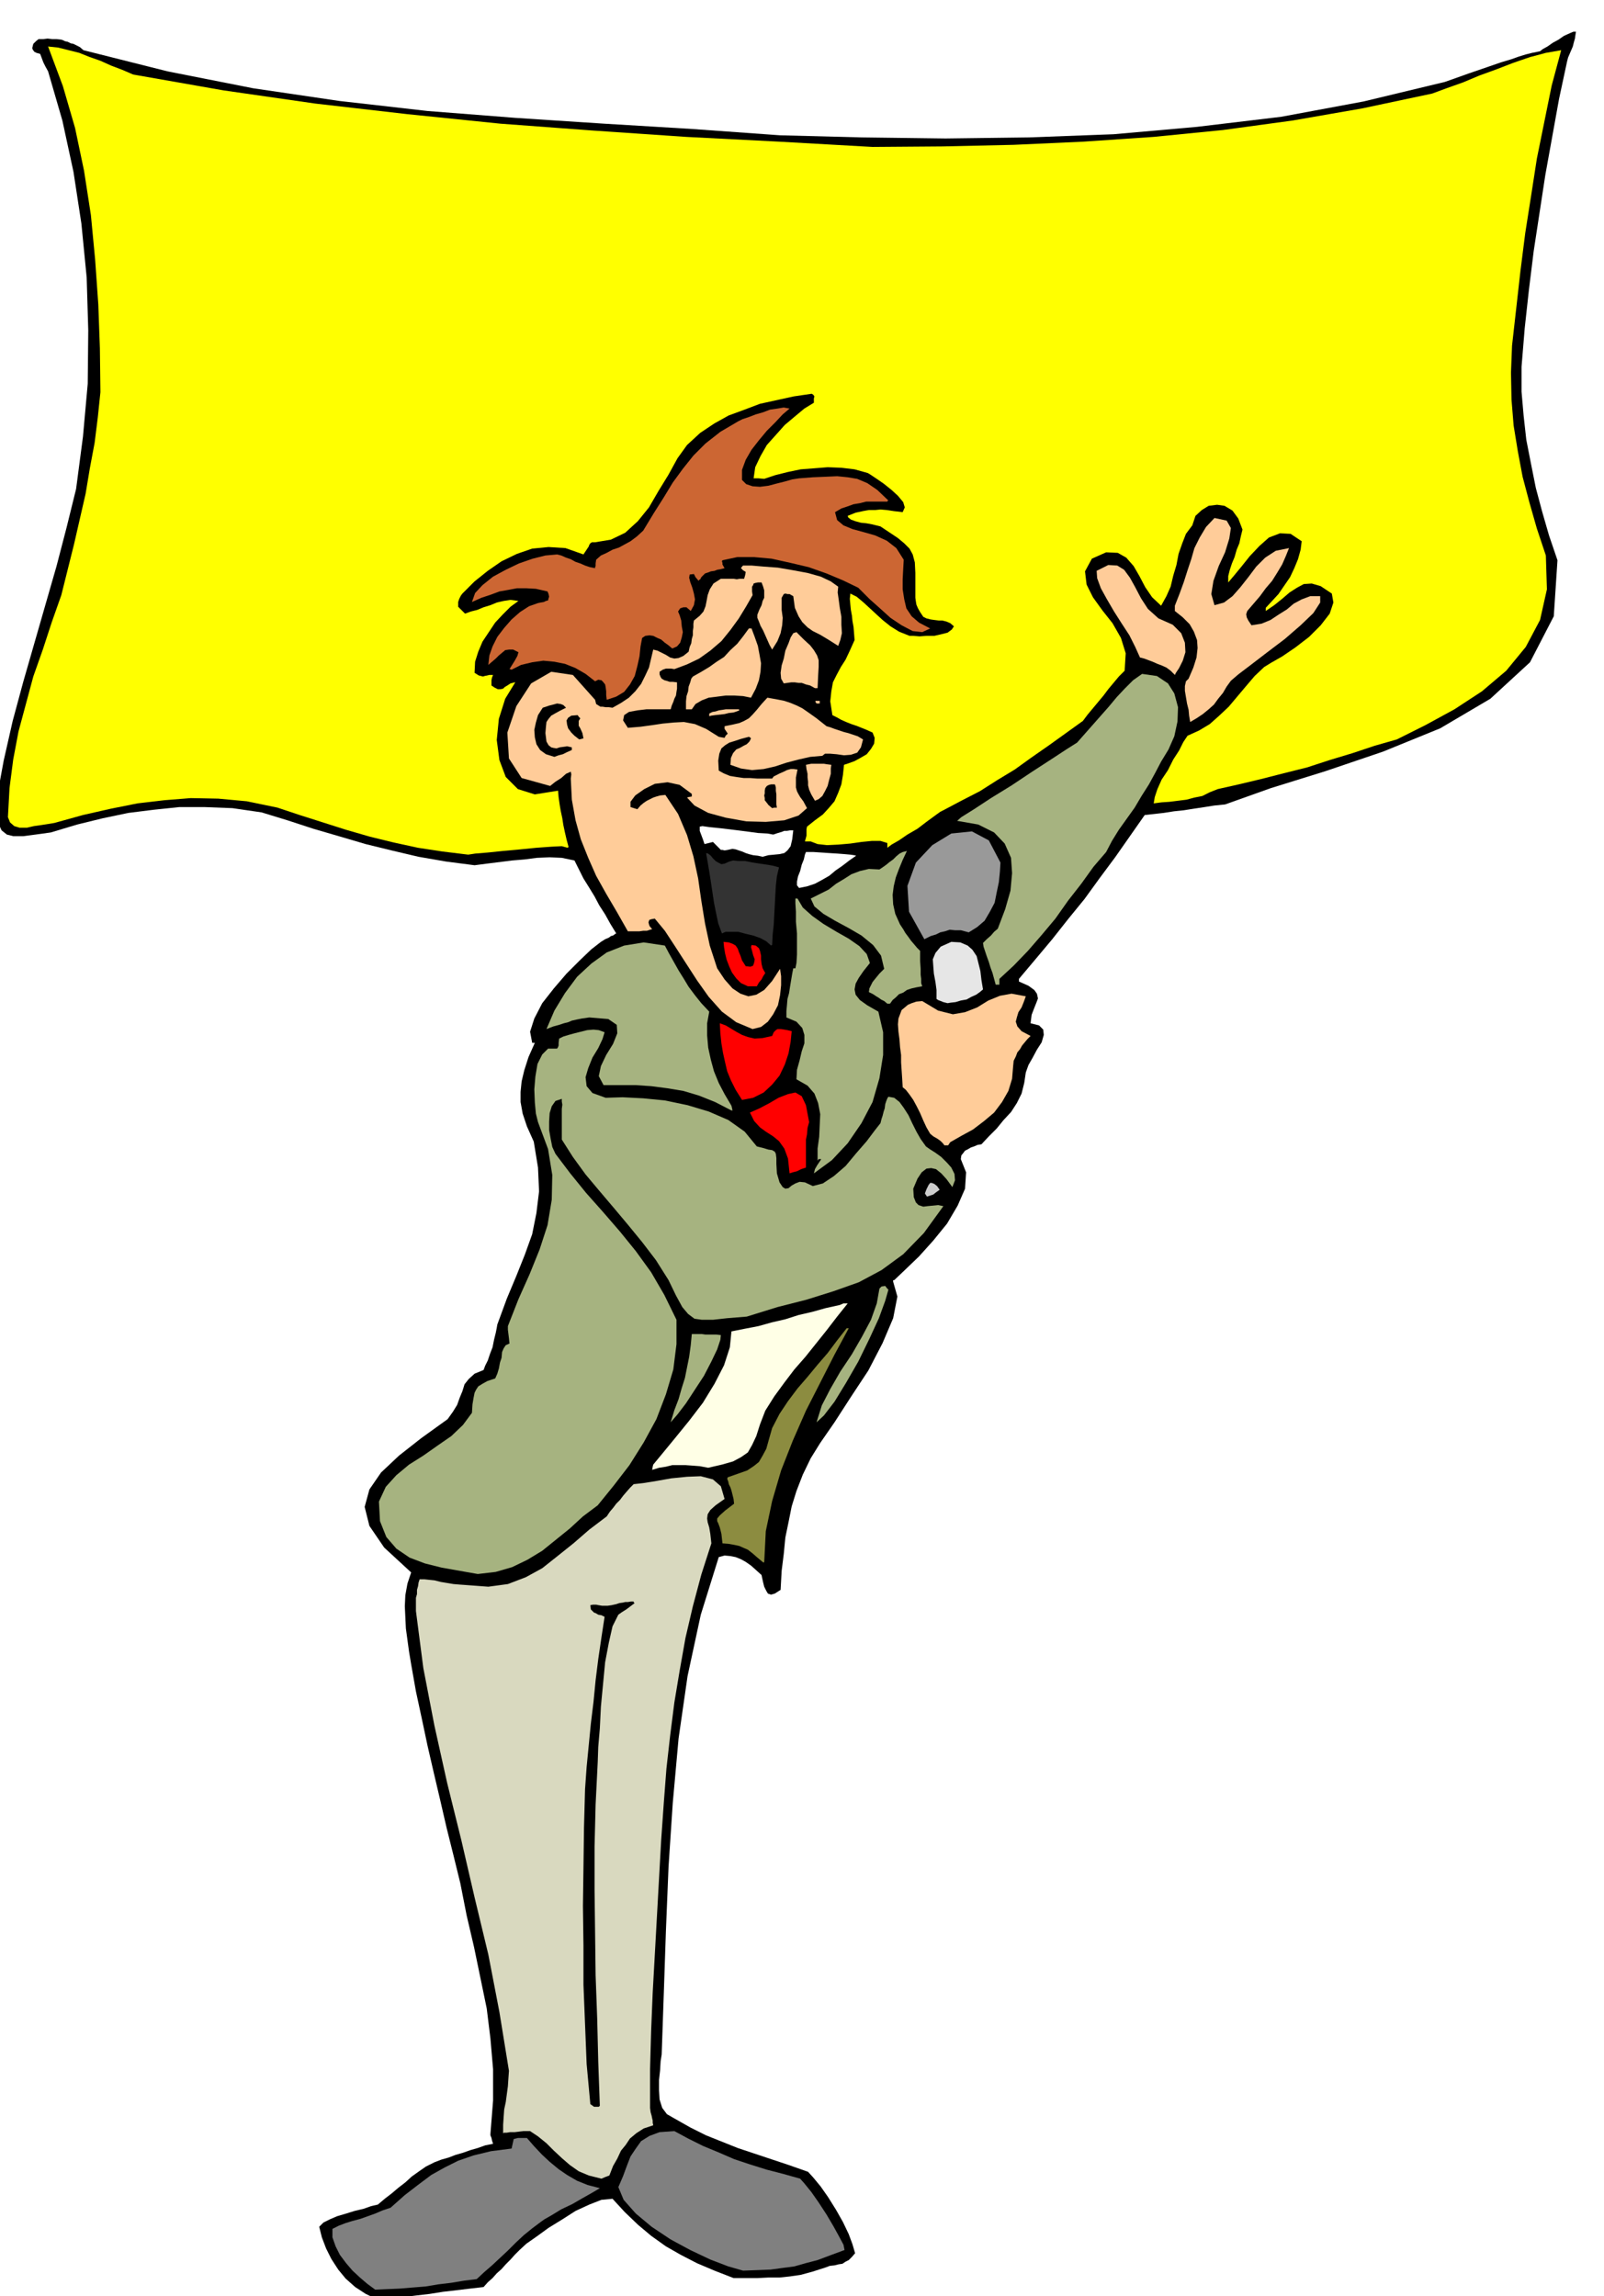 <svg xmlns="http://www.w3.org/2000/svg" fill-rule="evenodd" height="701.941" preserveAspectRatio="none" stroke-linecap="round" viewBox="0 0 3035 4344" width="490.455"><style>.brush1{fill:#000}.pen1{stroke:none}.brush4{fill:#a6b380}.brush8{fill:red}.brush9{fill:#fc9}</style><path class="pen1 brush1" d="m715 4351-23-11-20-13-18-16-14-17-13-20-10-20-8-21-5-20 8-8 12-6 14-6 17-5 16-5 17-4 14-5 13-3 13-11 13-10 13-11 13-10 12-11 14-10 13-9 16-8 13-5 14-4 13-5 14-4 14-5 14-4 14-5 15-3-2-6-1-5-2-5v-3l5-63v-59l-5-58-7-57-12-58-12-58-14-60-12-61-13-53-13-52-12-52-12-51-12-52-11-52-11-51-9-51-4-24-3-22-3-22-1-21-1-21 1-21 4-22 7-21-51-47-28-41-9-36 9-33 22-32 34-32 42-33 50-36 10-14 8-13 5-14 5-12 4-13 8-10 11-10 17-7 3-8 5-10 4-12 5-13 3-15 3-12 2-10 1-6 18-49 18-43 16-40 14-39 8-40 5-41-2-45-8-49-13-29-8-24-4-22v-19l2-20 5-21 8-25 12-27h-5l-4-21 8-25 15-29 22-28 24-28 25-25 22-21 18-14 8-5 7-3 4-3 4-1 4-3 2-1-11-18-10-18-11-17-9-17-11-18-10-16-9-18-8-16-24-5-23-1-24 1-23 3-24 2-24 3-24 3-23 3-54-7-52-9-51-12-49-12-51-15-48-14-49-16-49-15-55-8-52-2h-49l-48 5-48 6-48 10-49 12-50 15-29 4-23 3H25l-12-3-10-8-6-13-4-19v-24l14-76 17-75 20-74 21-73 21-73 21-73 19-73 18-73 13-99 9-100 1-101-3-100-10-102-15-98-21-97-27-93-5-9-4-8-3-8-3-8-7-2-4-2-3-4-1-3 2-8 5-5 5-4h9l8-1 9 1h8l9 1 3 1 4 2 5 1 6 3 5 1 6 3 6 3 7 6 159 40 162 32 163 24 167 19 166 13 168 11 166 10 167 12 155 4 158 2 158-2 160-6 158-14 159-19 156-29 154-37 45-16 35-12 26-9 20-6 14-5 13-4 12-3 15-3 5-4 9-5 10-7 11-6 10-7 11-5 7-3h5l-1 6-1 7-2 7-2 8-3 7-3 7-3 7-2 8-15 70-13 72-13 72-11 72-11 72-9 73-8 73-6 73v47l4 46 5 45 9 46 9 45 12 45 13 45 16 47-7 106-45 87-75 69-95 56-108 44-109 37-103 32-87 31-20 2-19 3-20 3-19 3-19 2-19 3-18 2-18 2-28 40-28 40-29 39-29 40-31 38-30 38-31 37-32 38v5l18 8 11 8 5 7 2 9-3 8-4 10-5 13-2 16 16 4 8 8 1 10-4 14-9 14-8 15-8 14-5 14-3 20-5 20-9 18-11 17-14 15-13 16-15 15-14 15-7 1-7 3-6 2-5 3-6 3-3 4-4 5-1 7 10 25-2 31-14 32-20 34-26 32-27 30-26 25-21 20h-2v3l8 28-8 41-20 47-27 52-33 50-31 48-27 39-18 29-15 31-12 31-9 29-6 30-6 29-3 31-4 32-2 36-11 7-7 2-6-2-3-5-4-8-2-8-2-9-1-5-11-10-9-8-10-7-9-5-10-4-10-2-11-1-11 3-34 109-25 116-17 118-11 122-8 121-5 122-4 118-4 115-2 13-1 17-2 18v20l1 17 5 16 9 12 14 8 30 17 30 15 30 12 30 12 30 10 33 11 33 11 37 13 10 11 14 17 14 20 15 24 13 23 11 23 7 19 5 17-6 7-6 6-6 3-6 4-7 1-8 2-9 1-8 3-25 8-22 6-21 3-19 2h-21l-20 1h-46l-36-14-33-14-31-16-28-16-28-20-25-21-25-24-23-25-21 2-23 9-26 12-25 16-26 16-22 16-20 14-13 12-9 9-8 9-9 9-8 9-9 8-8 9-9 8-8 9-26 3-25 3-26 3-25 4-26 3-24 3-25 2-23 3zm797-2671 15-3 15-5 13-7 14-8 12-10 13-9 13-10 13-9-4-1-7-1-11-1-13-1-16-1-15-1-15-1h-14l-2 5-2 9-4 10-3 12-4 10-2 10v7l4 5z"/><path class="pen1" d="m710 4332-15-11-14-12-14-13-12-14-12-16-8-16-6-17v-16l12-6 13-5 13-4 15-4 14-5 14-5 14-6 15-5 27-24 26-20 24-18 25-14 26-13 29-10 33-8 39-5 2-9 2-9 8-2h17l13 15 15 16 15 14 17 14 16 11 19 11 20 8 23 6-5 3-12 7-16 9-19 11-21 10-18 11-14 8-7 5-16 12-16 13-15 14-15 15-15 14-15 14-15 13-14 13-24 3-24 4-25 3-24 4-25 2-24 2-24 1-22 1zm696-36-28-8-34-13-38-18-37-20-36-24-30-25-23-26-10-24 9-21 7-19 7-18 10-15 10-14 16-10 19-7 28-2 26 14 28 14 29 12 30 13 30 10 32 10 31 8 32 9 8 9 13 16 14 20 15 23 13 22 11 20 8 15 2 10-27 10-24 9-23 6-21 6-23 3-22 3-25 1-27 1z" style="fill:gray"/><path class="pen1" style="fill:#d9d9bf" d="m1138 4122-24-6-19-8-17-12-15-13-15-14-14-14-16-13-15-10h-13l-8 1-8 1h-9l-6 1h-5l-2 1v-16l1-15 1-14 3-14 2-15 2-15 1-15 1-14-18-111-21-109-26-108-25-108-27-109-24-108-21-109-14-108v-25l2-7v-8l2-7 1-7 2-6h9l9 1 10 1 12 3 12 2 12 2 12 1 14 1 40 3 37-5 34-13 31-17 29-23 30-24 30-26 33-25 6-9 6-7 6-8 7-7 6-8 6-7 7-8 7-7 18-2 25-4 28-5 30-3 26-1 23 6 15 13 7 24-17 12-10 9-5 8-1 8 1 7 3 10 2 12 2 18-19 59-16 60-14 60-11 62-10 60-8 63-7 62-5 65-5 71-4 72-4 72-4 72-4 72-3 73-2 72v73l1 8 2 7 1 5 1 4v4l1 5-18 6-14 9-12 10-8 12-9 11-7 15-8 14-7 18-8 3-7 3z"/><path class="pen1 brush1" d="m1124 3986-4-3-3-2-7-76-3-75-3-75v-74l-1-75 1-73 1-75 2-73 3-42 4-41 4-41 5-41 4-41 5-40 6-41 6-39-6-3-6-1-5-3-3-1-6-6-1-8 5-1h6l5 1 6 1h11l7-1 9-2 6-2 7-1 4-1h5l6-1h5v2l2 1-8 6-8 6-8 5-7 5-11 22-7 31-7 37-4 42-4 42-2 41-3 35-1 29-4 80-2 80v81l1 81 1 81 3 82 2 82 3 83-1 1-1 1h-9z"/><path class="pen1 brush4" d="m904 2978-34-6-34-6-32-8-29-11-25-17-19-22-12-30-2-37 13-28 20-22 24-20 27-17 27-19 26-18 22-21 17-23 1-16 2-12 2-10 3-6 4-6 8-5 9-5 15-5 4-9 3-10 2-11 3-9 1-11 3-7 4-6 7-3-1-10-1-8-1-8v-7l20-51 21-47 19-47 15-46 8-48 1-47-8-49-19-51-4-16-2-21-1-25 2-24 4-24 9-18 11-11h17l2-3 1-3v-5l1-8 8-4 10-3 11-3 12-3 12-3 12-1 10 1 11 4-4 13-8 17-11 18-8 20-5 17 2 17 11 13 25 9 32-1 39 2 41 4 43 9 40 12 37 16 31 22 23 28 12 3 10 3 7 1 5 3 2 4 1 8v11l1 18 5 17 6 9 5 3 6-1 6-5 7-4 8-3 10 1 15 7 19-5 21-14 22-19 20-24 20-23 15-20 11-14 2-8 2-6 2-8 2-6 1-8 2-6 2-5 2-3 11 2 10 8 8 11 9 14 7 15 8 16 8 14 10 14 7 5 11 7 11 8 11 11 8 9 6 12 1 12-5 13-11-15-10-11-10-8-9-2-9 1-9 7-8 12-8 19 1 16 4 10 5 5 9 3 8-1 10-1 10-1 10 2-37 51-39 40-41 30-43 23-48 17-51 16-55 14-58 18-37 3-27 3h-21l-14-2-12-9-11-13-12-22-14-29-24-38-26-34-27-33-26-31-28-33-26-31-24-33-21-33v-58l1-8-1-6v-5l-12 4-7 10-4 13-1 16v16l3 17 3 15 6 13 28 37 30 37 32 36 32 37 30 37 29 40 25 43 23 47v46l-6 48-14 47-18 47-24 44-27 43-30 39-30 37-28 21-25 23-26 21-26 21-28 17-29 14-31 9-34 4z"/><path class="pen1" style="fill:#8c8c40" d="m1444 2956-12-10-8-7-9-7-7-3-9-4-9-2-11-2-12-1-2-18-3-12-3-8-2-4v-5l5-6 10-9 17-13-1-9-2-8-2-8-2-6-3-6-1-5-2-5 1-3 20-7 17-6 12-8 10-8 7-12 7-13 5-18 6-21 14-27 16-24 18-24 19-22 19-23 19-22 18-24 18-23h4l-27 50-27 53-27 53-25 57-22 56-17 58-12 57-3 59h-2z"/><path class="pen1" style="fill:#ffffe6" d="m1234 2781 1-6 1-4 19-23 23-28 26-32 26-34 22-36 18-35 11-34 3-30 25-5 26-5 25-7 26-6 25-8 26-6 25-7 27-6 7-3h8l-20 25-20 26-20 25-20 25-21 24-19 25-19 26-17 27-10 26-7 22-8 17-8 14-13 9-15 8-21 6-26 6-16-3-13-1-14-1h-25l-12 3-13 2-13 4z"/><path class="pen1 brush4" d="m1269 2691 7-23 8-21 6-21 6-19 4-20 4-20 3-22 2-21h19l7 1h21l8 1-1 9-6 18-11 23-14 27-17 26-17 26-16 21-13 15zm276 0 10-32 16-31 19-33 22-33 19-33 17-32 11-31 5-28 4-4 7-1 3 4 3 3-6 21-12 33-18 39-21 43-23 40-22 36-20 26-14 13z"/><path class="pen1" style="fill:#ccc" d="m1754 2264-4-6 3-8 4-8 3-4h3l5 2 5 4 5 7-7 5-5 4-6 2-6 2z"/><path class="pen1 brush8" d="m1494 2220-3-28-7-19-10-14-11-9-14-9-11-8-11-12-8-16 18-8 19-10 17-10 18-7 14-3 12 7 8 17 6 32-3 11-1 12-2 10v53l-9 3-8 4-8 2-6 2z"/><path class="pen1 brush4" d="m1540 2220 2-8 4-7 4-6 4-6h-5l-2 3v-23l3-22 1-22 1-21-4-21-7-18-13-15-21-12 1-18 5-18 4-17 5-15v-16l-4-13-11-12-19-8v-12l1-11 1-12 3-11 2-13 2-12 2-12 2-10h4l2-10 1-16v-40l-2-22v-19l-1-16v-9h4l10 17 18 16 21 15 25 15 23 13 20 14 14 15 6 17-12 15-9 13-6 11-2 11 2 10 8 10 14 10 21 12 9 39v43l-7 44-13 45-21 40-26 38-30 32-34 25z"/><path class="pen1 brush9" d="m1787 2167-3-4-4-4-4-3-3-2-7-4-6-5-7-12-6-13-6-14-6-12-7-13-7-10-7-9-6-5-1-17-1-15-1-15v-14l-2-15-1-14-2-15-1-14 1-11 3-8 3-8 6-5 6-5 7-3 9-3 11-1 30 18 28 7 23-4 23-9 21-13 22-9 22-4 27 5-4 11-4 10-6 9-3 10-2 8 3 9 8 9 17 9-6 6-5 6-5 6-4 7-5 6-3 8-4 8-1 10-2 24-7 23-12 21-15 20-19 16-21 16-22 12-21 12-2 3-2 3h-7z"/><path class="pen1 brush4" d="m1384 2101-31-16-30-12-30-9-30-5-31-4-30-2h-60l-9-17 4-19 10-21 13-21 8-20-1-16-16-11-36-3-14 2-10 2-9 2-7 3-8 2-9 3-11 3-13 5 15-35 20-33 23-31 27-25 29-21 33-13 37-6 40 6 8 15 9 16 9 16 10 16 9 15 12 16 12 15 15 16-4 22v23l2 23 5 23 6 22 9 22 11 21 13 22 1 4 1 5h-2z"/><path class="pen1 brush8" d="m1404 2081-12-19-9-18-7-17-4-17-4-18-3-18-2-19-1-19 11 4 10 6 10 6 11 6 11 4 13 3 15-1 18-4 3-7 4-4 3-2h7l6 1 6 1 8 2-2 20-4 22-7 21-10 21-14 17-16 15-20 10-21 4z"/><path class="pen1 brush9" d="m1424 1947-31-13-27-20-25-28-22-31-22-34-20-31-19-29-19-23-6 1-3 1h-1l-1 2-1 3 1 4 1 3 5 6-4 1-6 2h-7l-7 1h-22l-21-37-20-34-19-34-15-34-14-35-10-36-7-39-2-40 1-8-1-5-9 4-9 8-11 7-10 8-54-15-24-37-3-49 17-50 28-43 38-22 41 6 42 47 2 8 8 5h4l6 1h6l7 1 16-9 15-10 12-12 11-14 8-16 7-15 4-17 4-17 8 2 8 4 8 4 8 5 8 2 8-1 9-4 10-8 2-9 3-7 1-8 2-7v-8l1-7v-7l1-6 11-9 7-8 4-10 2-10 2-11 4-11 7-11 14-9h24l6 1 6-1h8l2-7 1-6-5-3-4-4 2-3 2-2h16l23 2 27 2 29 5 27 5 25 7 19 9 14 10-1 11 2 14 2 15 3 17v15l1 16-3 13-4 11-19-12-15-9-14-7-10-7-10-10-7-11-7-16-3-22-7-4h-4l-4-1-3 1-4 7v23l2 15-1 14-3 15-6 15-10 16-5-9-4-9-4-9-4-9-5-9-3-8-3-7v-6l4-10 4-8 2-8 3-6v-14l-2-7-3-8h-7l-5 1-3 1-1 3-2 3v9l1 7-12 21-14 23-16 22-17 21-21 18-21 15-23 11-24 9-6-1h-10l-6 2-6 4v5l2 5 2 3 5 3 4 1 6 2h6l8 1v12l-1 6-1 7-3 6-2 6-3 7-2 7h-46l-17 2-16 3-9 6-2 10 9 14 24-2 22-3 20-3 21-2 19-1 21 4 21 9 24 15 5 1 6 1 2-4 4-4-6-9v-5l15-3 13-3 9-4 9-5 7-7 8-9 9-11 11-12 17 3 15 3 12 4 12 5 10 5 13 9 14 10 19 15 7 2 8 3 9 3 9 3 8 2 9 3 9 3 10 6-4 15-7 10-12 4-13 1-14-2-12-1h-10l-5 4-23 2-22 5-23 6-21 7-22 5-22 2-21-3-20-7 1-13 4-9 6-7 7-3 7-4 6-3 5-5 3-6-2-2-2-1-15 4-12 4-10 3-8 5-7 6-4 10-2 13 1 19 9 5 12 5 12 2 14 2h12l14 1h28l3-4 6-3 6-3 7-3 6-3 7-2h6l7 1-3 15v19l2 7 2 4 4 7 6 8 7 13-16 14-27 9-35 3-37-1-39-7-33-9-26-14-14-15 3-1 6-1v-5l-23-17-23-5-24 3-20 10-17 12-9 12v10l13 4 6-7 6-5 6-4 6-3 6-3 6-2 7-2 10-1 24 36 17 40 12 40 9 42 6 42 7 43 9 42 14 43 14 21 15 17 15 10 15 5 15-3 15-9 15-17 15-23 2 14v17l-2 19-4 19-9 17-10 14-13 10-16 4z"/><path class="pen1 brush4" d="m1679 1899-6-5-6-3-4-3-5-3-6-4-8-4 1-7 3-6 3-6 4-5 9-11 9-9-6-25-15-20-22-18-24-14-26-14-22-13-17-14-7-15 18-9 16-8 14-11 15-9 14-9 16-6 17-4 20 1 6-4 7-5 6-5 7-5 6-6 6-5 6-3 8-2-8 17-7 17-6 16-4 17-2 16 1 18 4 18 9 20 2 3 4 6 4 7 6 8 5 7 6 7 5 6 6 6v19l1 15v11l1 8v8l1 3 1 3-11 2-9 2-9 3-7 5-8 3-6 6-6 5-5 7h-5z"/><path class="pen1" style="fill:#e6e6e6" d="m1793 1898-8-2-5-2-5-2-3-2v-17l-2-15-3-16-1-13-1-14 5-12 10-12 20-9 17 1 14 6 9 8 8 12 3 12 4 16 2 17 3 18-6 5-7 5-9 4-9 5-11 2-10 3-9 1-6 1z"/><path class="pen1 brush8" d="m1415 1866-13-6-9-9-8-11-5-11-5-13-3-12-2-12-1-10 10 1 8 3 5 3 4 6 2 6 3 7 3 9 7 11 9 1 5-2 2-6 1-6-3-8-2-8-2-7 1-4 8 1 6 5 2 5 2 9v7l1 9 2 8 5 9-4 6-3 6-5 6-4 7h-17z"/><path class="pen1 brush4" d="m1884 1863-3-11-3-11-4-11-3-10-4-11-3-9-3-9-1-7 7-7 8-7 6-7 7-6 14-37 10-35 3-33-2-29-12-27-20-21-30-15-40-7 8-7 24-15 32-21 39-24 39-26 37-24 29-19 19-12 15-17 15-17 15-17 15-17 15-18 15-16 16-16 17-12 28 4 21 14 12 19 7 26-1 27-6 28-11 25-14 23-11 21-12 22-14 22-13 22-15 21-15 21-13 21-11 21-24 28-23 32-25 32-24 34-26 31-26 30-27 28-27 25v11h-7z"/><path class="pen1" style="fill:#333" d="m1459 1789-9-8-11-6-14-5-13-3-15-4h-24l-7 3-7-19-4-19-4-20-3-20-3-20-3-19-3-18-3-17 4 1 5 4 4 5 5 5 5 3 6 3 6-1 9-4 7-2 11 1h12l15 3 13 2 14 2 11 2 11 3-4 17-2 18-1 18-1 19-1 18-1 19-2 18-1 20h-1l-1 1z"/><path class="pen1" style="fill:#999" d="m1749 1777-29-52-3-49 16-44 31-33 36-22 39-4 32 17 22 42-1 17-2 20-4 19-4 20-9 17-10 17-14 12-16 10-15-4h-11l-10-1-9 3-9 2-8 4-10 3-12 6z"/><path class="pen1" style="fill:#fff" d="m1443 1621-9-2-9-1-8-2-6-2-7-3-6-2-6-2-6-1-9 2-6 1-4-1h-3l-3-3-3-3-5-5-4-4-8 2-8 2-3-9-3-8-3-8v-8l5-1 14 2 20 2 25 3 24 3 22 3 18 1 11 2 9-3 7-2 5-2h5l6-1h6l-2 17-3 13-6 8-6 5-9 2-10 1-11 1-11 3z"/><path class="pen1" style="fill:#ff0" d="m886 1617-49-6-46-7-46-10-45-11-45-13-44-14-44-14-42-14-58-12-54-5-52-1-50 4-51 6-50 10-53 12-54 15-12 2-13 2-14 2-13 3H37l-10-3-8-7-4-10 3-55 7-54 10-53 14-52 14-52 18-51 17-52 18-51 12-48 12-48 11-48 11-48 8-48 9-48 6-48 5-48-1-83-3-83-6-85-8-84-13-84-17-81-23-79-28-75 19 2 20 5 20 5 20 8 20 7 20 9 21 8 21 9 171 30 174 25 174 20 176 18 175 13 176 12 176 9 177 10 133-1 134-3 132-6 133-9 131-13 132-18 132-23 132-28 27-10 31-11 31-13 33-12 31-12 32-11 30-8 29-5-18 67-14 69-14 69-11 71-11 70-9 71-8 71-8 71-2 51 1 51 4 49 8 49 9 48 13 49 14 49 17 51 2 64-13 58-27 51-37 45-46 39-52 34-55 30-54 27-42 12-42 14-43 13-43 14-44 11-43 11-42 10-40 9-15 6-14 7-15 3-15 4-16 2-16 2-15 1-15 2 2-12 5-15 8-18 12-18 10-20 11-17 8-16 8-12 22-10 20-12 18-16 18-17 16-19 16-19 17-20 18-17 13-8 21-12 25-17 26-20 22-22 17-22 7-21-3-17-21-14-17-5-15 1-13 7-14 9-14 12-15 12-16 11v-6l12-13 12-13 11-16 11-16 8-17 7-17 5-18 2-16-21-14-20-1-21 8-18 16-18 19-16 20-14 17-11 13v-12l3-12 4-12 5-12 4-14 5-12 3-14 3-12-8-21-11-15-15-9-14-2-16 2-13 8-12 11-6 18-12 16-7 18-7 20-4 21-6 20-5 21-8 18-10 18-17-16-13-19-11-21-11-19-14-16-16-9-22-1-27 12-13 24 3 25 12 24 18 25 19 24 16 28 9 29-2 33-11 11-10 12-10 12-9 12-10 12-10 12-10 12-9 12-32 23-32 23-33 23-32 23-33 20-33 21-35 18-34 18-6 3-11 8-15 11-17 13-19 11-16 11-14 8-8 6v-9l-13-4h-16l-20 2-21 3-23 2-21 1-18-2-13-5h-11l2-7 1-4v-12l1-5 15-12 15-11 11-12 11-13 7-16 6-16 3-18 2-19 9-3 11-4 11-6 12-7 8-10 6-10 1-11-4-10-11-5-10-4-10-4-9-3-10-4-9-4-9-5-8-4-4-26 2-19 3-17 7-14 8-15 9-14 8-17 9-20-1-13-1-12-2-11-1-10-2-11-1-10-1-11 1-10 12 6 12 10 12 11 13 12 12 11 15 12 16 10 20 8h7l12 1 13-1h15l13-3 12-3 8-6 4-6-7-6-7-3-8-2h-7l-8-1-7-1-8-2-6-3-6-9-4-7-3-7-1-6-1-7v-47l-1-20-4-15-6-11-10-10-12-10-15-10-18-12-8-2-8-2-11-2-10-1-11-3-8-3-5-4-1-3 15-6 14-3 11-2h12l10-1 12 1 13 2 17 2 4-9-3-10-10-12-12-11-15-12-13-9-12-8-5-3-25-7-25-3-26-1-25 2-26 2-24 5-24 6-21 7-11-1h-9l3-21 10-21 12-21 17-19 17-19 19-16 18-15 18-11v-8l1-4-2-3-3-2-34 5-32 7-32 7-29 11-30 11-27 15-27 18-25 23-18 25-17 31-19 31-18 31-21 26-24 22-27 13-30 5h-6l-3 2-2 3-1 3-4 6-6 9-34-12-32-2-31 3-29 10-29 14-26 18-25 20-23 23-3 4-3 6-2 6v9l6 6 7 7 11-4 12-3 12-5 13-4 12-5 13-3 13-2 15 2-15 11-15 15-14 15-12 18-12 18-8 19-6 19-1 21 8 5 8 2 3-1 5-1 4-1h7l-2 5-1 5v10l6 4 6 3h5l5-1 3-3 5-3 6-4 8-2h1l-19 31-12 38-4 40 5 38 12 32 23 23 32 10 44-7 1 12 2 14 2 12 3 14 2 13 3 14 3 13 4 15h-1l-1 1-11-3-20 1-28 2-30 3-33 3-29 3-24 2-13 2z"/><path class="pen1 brush1" d="m1461 1529-7-6-3-4-4-5v-4l-1-5 1-4v-5l1-5 3-4 4-2 4-1h7l1 2 1 4v6l1 7v19l1 6h-5l-4 1z"/><path class="pen1 brush9" d="m1542 1515-7-12-4-9-2-8v-7l-1-8v-7l-2-9-1-8 5-1 5-1h24l6 1 8 1-1 7v10l-3 11-3 12-5 10-5 9-7 6-7 3z"/><path class="pen1 brush1" d="m1049 1432-16-5-11-8-7-11-3-13-1-14 3-14 4-14 7-11 2-3 6-2 6-2 8-2 7-2 7 1 5 2 5 5-12 6-9 5-7 4-5 6-4 6-1 9-1 12 2 16 4 7 5 4 4 1 6 1 6-2 7-1 7-1 9 2v5l-9 4-8 4-8 2-8 3z"/><path class="pen1 brush1" d="m1096 1399-9-7-6-6-6-8-2-7-1-8 3-5 6-4 12-1 2 3 3 3-3 5v9l3 5 4 9 2 10-4 1-4 1z"/><path class="pen1 brush9" d="m2252 1366-2-12-1-11-3-12-2-12-2-12v-9l2-9 5-5 9-21 6-19 2-18-1-15-6-16-8-14-13-13-15-12v-10l9-23 8-22 7-22 7-21 6-21 10-20 12-20 16-17 23 5 8 14-3 20-8 26-12 26-10 28-4 25 6 21 18-5 16-12 15-17 15-19 15-20 17-17 20-13 25-5-6 15-7 16-9 15-10 16-12 14-11 15-12 14-12 14-2 6 1 6 3 6 6 9 19-3 17-7 15-10 16-10 13-11 15-8 16-6h19v12l-13 20-24 23-30 26-33 25-30 23-25 19-14 12-8 11-7 12-9 11-8 11-10 9-11 9-12 8-12 7zm-910-11v-5l6-3 6-1 6-2 7-1 6-1h25l1 2-5 2-6 2-9 1-8 2-9 1-9 1-7 1-4 1zm-44-13v-15l1-10 3-9 1-9 3-8 2-7 3-4 16-9 15-9 14-10 14-9 12-13 13-12 11-14 11-15h5l6 16 6 17 3 16 3 17-1 16-3 16-6 16-9 17-15-3-16-1h-17l-16 2-16 2-13 5-12 7-7 10h-11zm247-11-2-3v-2h8v5h-6z"/><path class="pen1" style="fill:#c63" d="m1148 1324-1-9v-7l-1-8-1-5-4-5-3-3-6-1-6 3-18-14-19-11-20-8-20-4-21-2-21 3-21 5-18 9-3-1h-1l5-8 5-8 5-9 2-7-10-5h-8l-7 1-6 5-6 5-6 6-7 6-7 6 2-18 6-17 9-18 13-17 14-16 16-14 17-11 17-6 5-1 6-1 4-2 4-1 1-4 1-3-1-5-2-5-22-5-18-1h-18l-16 3-17 3-16 6-18 6-18 8 6-17 14-15 20-16 24-13 25-12 26-9 24-6 22-2 8 2 9 4 9 3 9 5 9 3 9 4 9 3 10 2v-2l1-2v-5l1-7 9-8 11-5 11-6 12-4 11-6 11-6 12-9 12-11 20-33 19-30 17-28 19-26 20-25 23-23 28-22 34-20 8-4 12-4 13-5 14-4 13-5 14-2 12-2 11 2-13 11-14 15-16 16-15 18-14 18-11 19-7 19v19l8 8 12 4 14 1 16-2 15-4 16-4 14-4 13-2 26-2 24-1 22-1 20 2 18 3 19 8 19 13 21 20h-1l-1 2h-40l-12 3-12 2-11 4-12 4-12 7 4 15 12 10 17 7 22 6 21 6 22 10 18 14 14 22-1 18-1 19v19l3 19 4 17 10 15 14 12 21 11-15 7-18-2-21-11-21-14-21-19-18-16-14-14-8-8-29-14-31-13-34-12-34-8-36-8-33-3h-32l-28 6-1 2 1 3v3l4 7-4 1-4 1-6 1-5 2-7 1-5 2-6 2-3 3-4 4-2 4-2 1-1 2-6-7-3-6-8 1-1 6 2 8 4 11 3 11 2 11-2 11-6 11-8-7h-6l-6 2-4 6 3 7 3 10 1 11 2 11-2 10-3 10-6 7-9 4-7-6-7-5-7-6-7-3-8-4-7-1-8 1-6 4-3 16-2 19-4 18-5 19-9 16-11 14-15 9-18 6z"/><path class="pen1 brush9" d="m1542 1302-9-5-8-2-8-3h-6l-7-1h-7l-7 1-7 1-5-9-1-11 2-14 4-13 3-15 6-14 4-11 5-8 3-1 3-1 14 14 12 11 7 9 6 10 3 9v13l-1 17-1 23h-5zm681-25-8-8-8-6-9-4-8-3-9-4-8-3-8-3-8-2-9-20-11-22-15-23-14-22-14-24-11-20-7-19-1-14 22-11 17 1 13 8 11 15 10 18 11 21 13 20 20 18 27 12 16 16 7 18 1 18-5 16-7 14-6 9-2 4z"/></svg>
